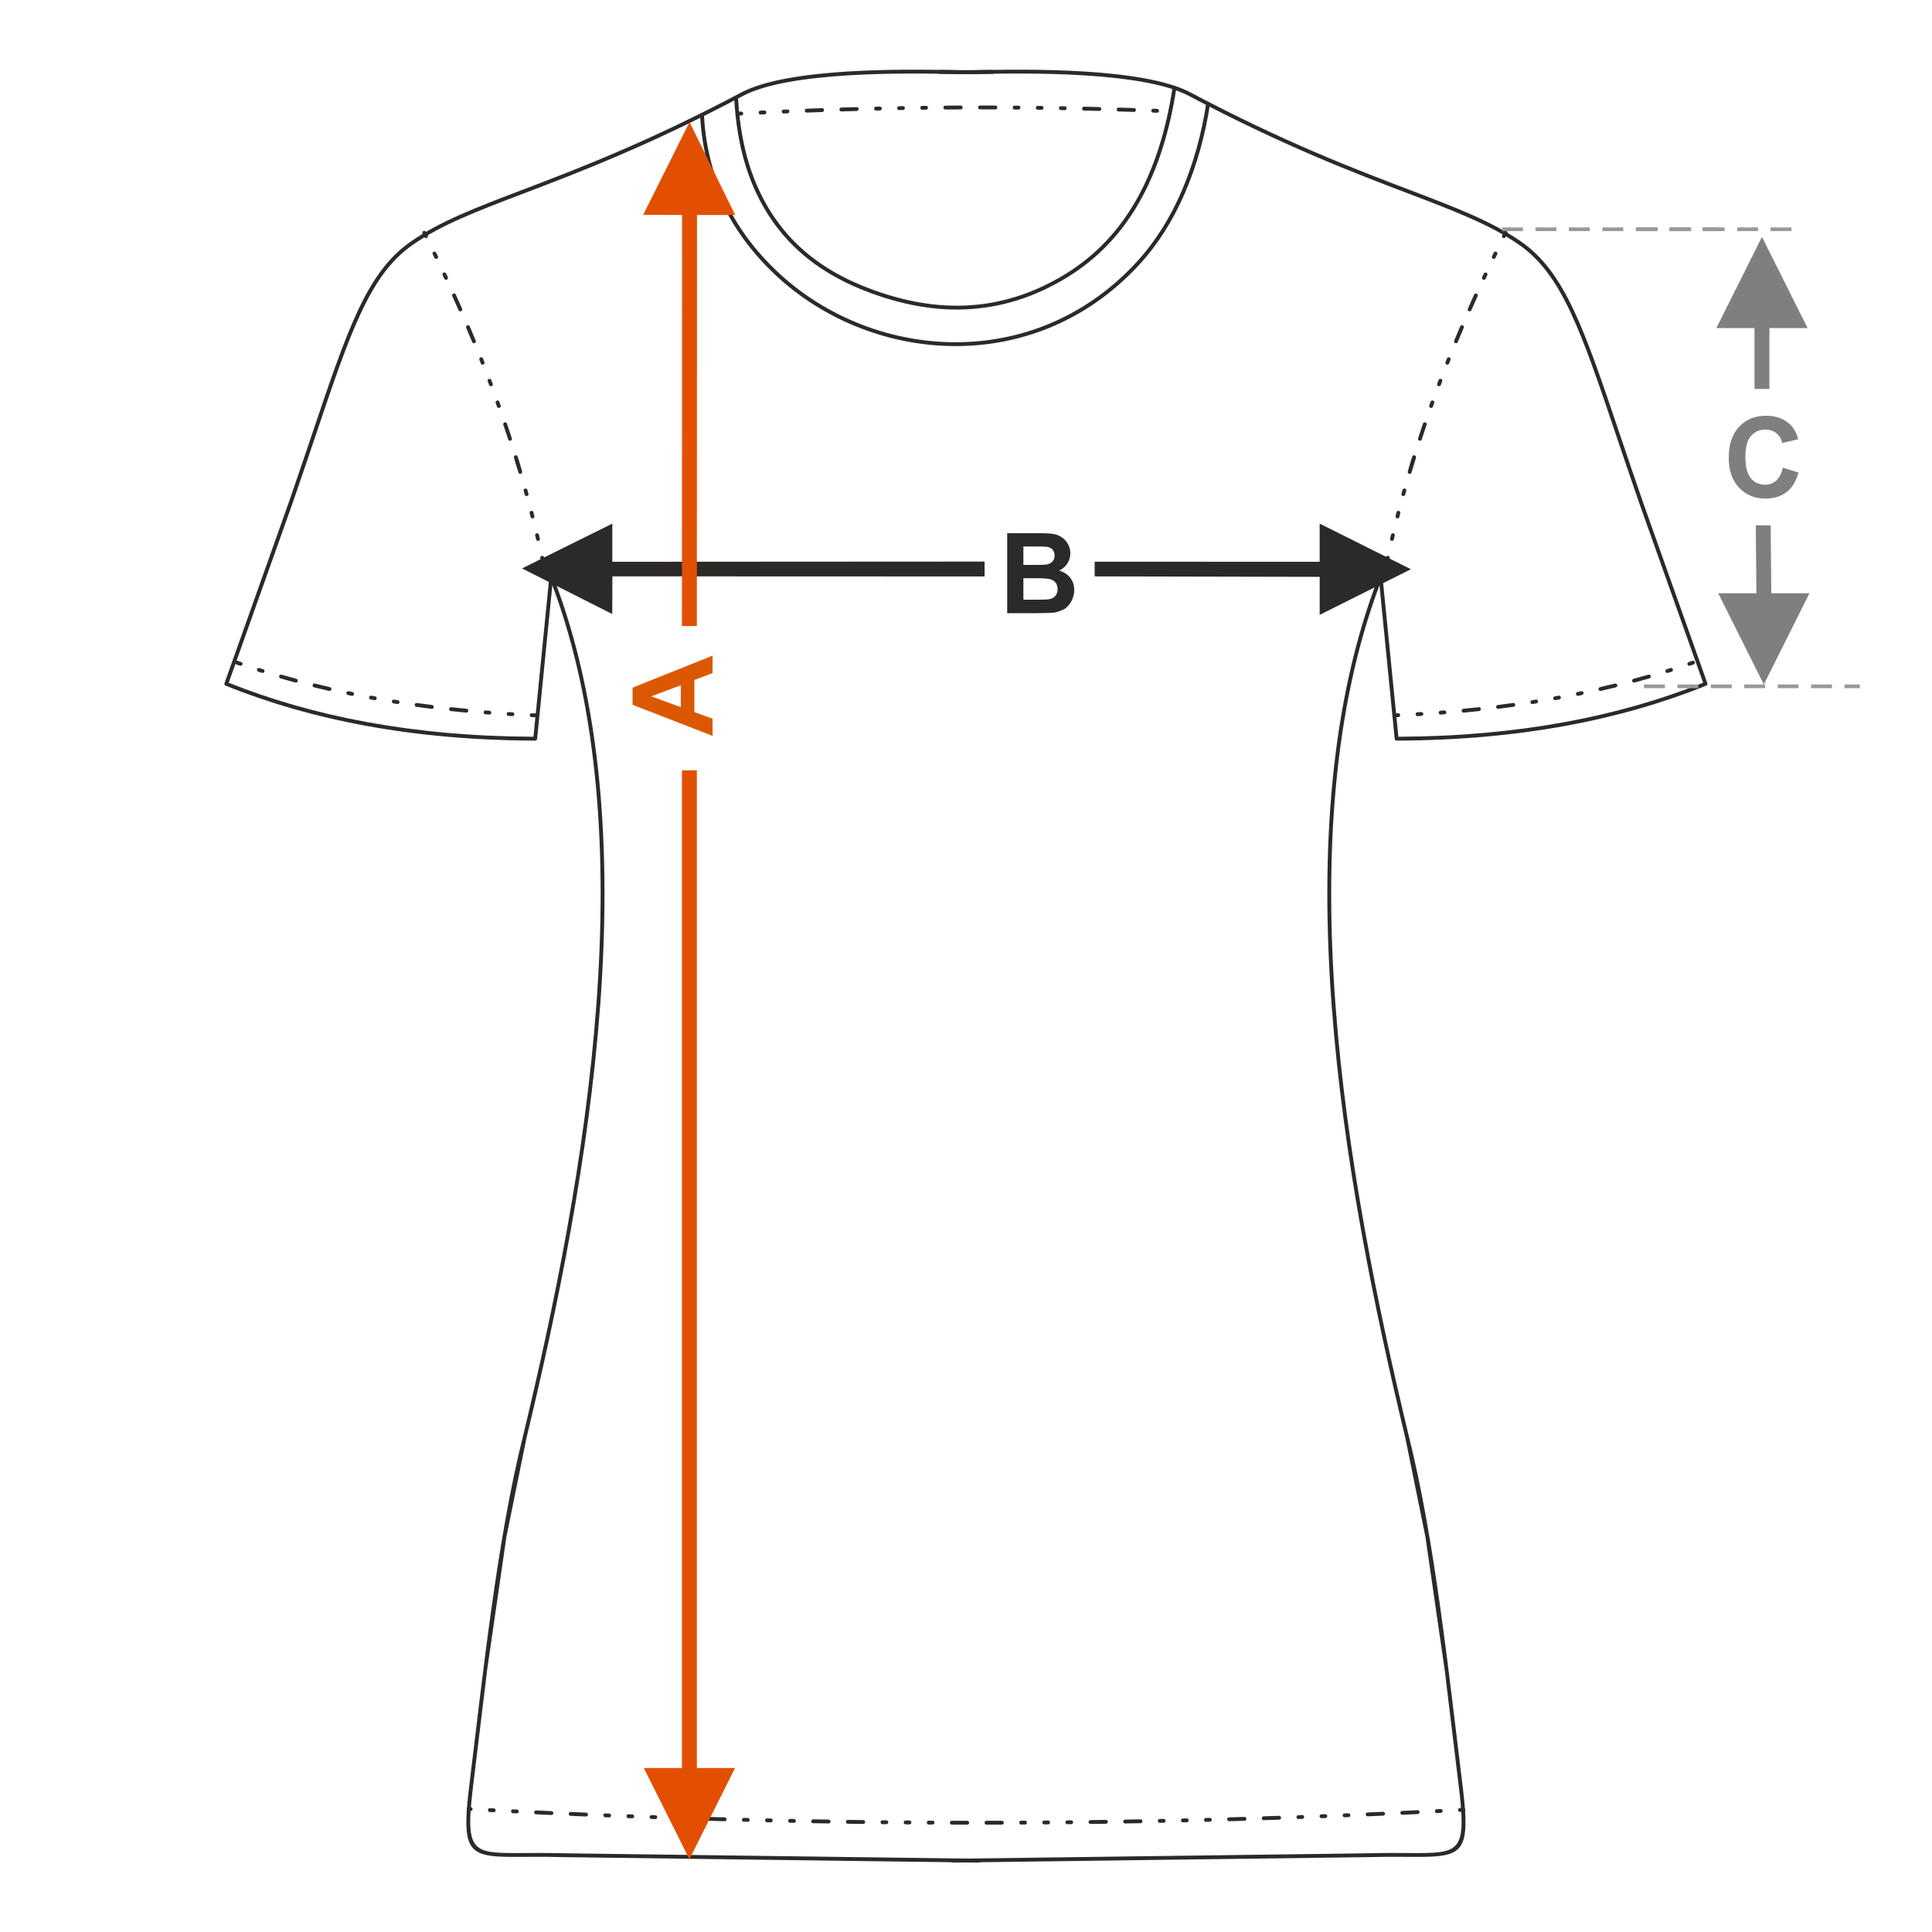 <?xml version="1.0" encoding="UTF-8"?>
<!DOCTYPE svg PUBLIC "-//W3C//DTD SVG 1.1//EN" "http://www.w3.org/Graphics/SVG/1.1/DTD/svg11.dtd">
<!-- Creator: CorelDRAW 2017 -->
<svg xmlns="http://www.w3.org/2000/svg" xml:space="preserve" width="1000px" height="1000px" version="1.1" style="shape-rendering:geometricPrecision; text-rendering:geometricPrecision; image-rendering:optimizeQuality; fill-rule:evenodd; clip-rule:evenodd"
viewBox="0 0 1000 1000"
 xmlns:xlink="http://www.w3.org/1999/xlink">
 <defs>
  <style type="text/css">
   <![CDATA[
    .fil1 {fill:none}
    .fil3 {fill:#2B2A29;fill-rule:nonzero}
    .fil0 {fill:#2B2A29;fill-rule:nonzero}
    .fil5 {fill:#7F7F7F;fill-rule:nonzero}
    .fil6 {fill:#999999;fill-rule:nonzero}
    .fil2 {fill:#DB5800;fill-rule:nonzero}
    .fil4 {fill:#E34F00;fill-rule:nonzero}
   ]]>
  </style>
 </defs>
 <g id="Ebene_x0020_1">
  <path class="fil0" d="M521.317 275.97l16.563 0c3.287,0 5.726,0.135 7.337,0.404 1.619,0.281 3.056,0.849 4.328,1.708 1.272,0.867 2.333,2.014 3.182,3.451 0.848,1.436 1.272,3.056 1.272,4.839 0,1.928 -0.52,3.712 -1.562,5.322 -1.041,1.62 -2.458,2.825 -4.242,3.634 2.517,0.743 4.444,1.996 5.804,3.77 1.35,1.774 2.025,3.856 2.025,6.257 0,1.89 -0.434,3.721 -1.311,5.505 -0.877,1.783 -2.074,3.21 -3.596,4.28 0,0 -3.385,1.716 -5.611,1.967 -1.389,0.145 -4.753,0.241 -10.085,0.279l-14.104 0 0 -41.416zm8.388 6.883l0 9.544 5.475 0c3.249,0 5.274,-0.048 6.064,-0.144 1.427,-0.164 2.555,-0.656 3.375,-1.475 0.819,-0.819 1.224,-1.889 1.224,-3.22 0,-1.282 -0.356,-2.313 -1.06,-3.114 -0.704,-0.8 -1.755,-1.282 -3.144,-1.446 -0.829,-0.097 -3.21,-0.145 -7.133,-0.145l-4.801 0zm0 16.428l0 11.106 7.751 0c3.008,0 4.926,-0.087 5.736,-0.25 1.244,-0.232 2.256,-0.781 3.036,-1.659 0.782,-0.887 1.177,-2.053 1.177,-3.528 0,-1.253 -0.299,-2.305 -0.907,-3.172 -0.597,-0.867 -1.474,-1.504 -2.612,-1.899 -1.138,-0.395 -3.615,-0.598 -7.423,-0.598l-6.758 0z"/>
  <rect class="fil1" x="-0.001" y="-0.001" width="1000.002" height="1000.002"/>
  <polygon class="fil0" points="683.06,290.777 566.599,290.743 566.599,298.332 683.073,298.581 683.06,318.249 730.276,294.634 683.06,271.033 "/>
  <polygon class="fil0" points="270.189,294.215 316.928,271.033 316.928,290.777 509.615,290.667 509.615,298.378 316.967,298.311 316.902,317.831 "/>
  <path class="fil2" d="M368.827 339.347l0 9.034 -9.429 3.576 0 16.611 9.429 3.442 0 8.869 -41.417 -16.08 0 -8.86 41.417 -16.592zm-16.428 15.329l-15.329 5.755 15.329 5.592 0 -11.347z"/>
  <path class="fil3" d="M780.208 120.929c0.582,-1.019 -1.062,-2.153 -1.784,-0.889l-0.887 1.786c-0.581,1.017 1.062,2.154 1.786,0.888l0.885 -1.785zm-64.526 175.361c-0.293,1.173 1.608,1.778 1.953,0.4 0.531,-2.601 1.076,-5.197 1.637,-7.792 0.3,-1.199 -1.61,-1.772 -1.948,-0.422 -0.565,2.601 -1.109,5.206 -1.642,7.814zm3.834 -17.554c-0.309,1.238 1.613,1.765 1.942,0.454l0.454 -1.937c0.312,-1.245 -1.614,-1.764 -1.94,-0.46l-0.456 1.943zm2.835 -11.64c-0.322,1.286 1.616,1.756 1.932,0.492l0.492 -1.929c0.325,-1.295 -1.617,-1.751 -1.931,-0.497l-0.493 1.934zm3.056 -11.581c-0.331,1.326 1.619,1.745 1.923,0.526 0.164,-0.638 0.352,-1.281 0.529,-1.918 0.334,-1.334 -1.618,-1.745 -1.921,-0.533 -0.176,0.639 -0.366,1.283 -0.531,1.925zm3.278 -11.524c-0.345,1.377 1.618,1.737 1.911,0.565 0.725,-2.47 1.684,-5.171 2.296,-7.623 0.352,-1.406 -1.618,-1.731 -1.903,-0.588 -0.852,2.386 -1.583,5.186 -2.304,7.646zm5.318 -17.163c-0.424,1.131 1.397,1.949 1.895,0.619 0.82,-2.525 1.657,-5.044 2.509,-7.558 0.433,-1.156 -1.399,-1.944 -1.889,-0.639 -0.851,2.522 -1.692,5.046 -2.515,7.578zm5.789 -17.009c-0.447,1.192 1.401,1.936 1.877,0.669l0.671 -1.874c0.449,-1.2 -1.404,-1.936 -1.877,-0.676 -0.23,0.622 -0.448,1.254 -0.671,1.881zm4.111 -11.25c-0.462,1.232 1.405,1.929 1.866,0.701l0.701 -1.863c0.465,-1.241 -1.407,-1.925 -1.863,-0.707l-0.704 1.869zm4.304 -11.178c-0.478,1.275 1.41,1.915 1.853,0.733l0.733 -1.85c0.479,-1.277 -1.409,-1.919 -1.852,-0.738l-0.734 1.855zm4.487 -11.104c-0.49,1.309 1.41,1.913 1.842,0.763 1.01,-2.454 2.04,-4.902 3.081,-7.343 0.5,-1.334 -1.41,-1.91 -1.834,-0.782 -1.043,2.447 -2.075,4.902 -3.089,7.362zm7.055 -16.519c-0.493,1.316 1.338,1.937 1.824,0.803 1.068,-2.43 2.153,-4.853 3.246,-7.272 0.535,-1.251 -1.319,-1.982 -1.817,-0.822 -1.096,2.424 -2.183,4.855 -3.253,7.291zm7.414 -16.361c-0.548,1.281 1.32,1.979 1.807,0.844l0.842 -1.807c0.498,-1.16 -1.113,-2.055 -1.805,-0.844l-0.844 1.807zm5.122 -10.822c-0.566,0.991 1.057,2.157 1.796,0.866l0.865 -1.795c0.569,-0.994 -1.057,-2.157 -1.794,-0.868l-0.867 1.797z"/>
  <path class="fil3" d="M721.708 369.262c-1.212,0 -1.334,1.992 0.082,1.992l1.992 -0.084c1.209,0 1.336,-1.992 -0.084,-1.992l-1.99 0.084zm154.895 -25.343c1.293,-0.485 0.519,-2.323 -0.65,-1.885l-1.882 0.645c-1.3,0.488 -0.516,2.322 0.642,1.887l1.89 -0.647zm-11.383 3.758c1.131,-0.283 0.82,-2.255 -0.598,-1.901l-1.899 0.595c-1.141,0.284 -0.818,2.256 0.591,1.904l1.906 -0.598zm-11.478 3.457c1.194,-0.299 0.807,-2.256 -0.548,-1.917 -2.551,0.727 -5.103,1.438 -7.664,2.128 -1.23,0.308 -0.804,2.256 0.513,1.926 2.573,-0.692 5.136,-1.407 7.699,-2.137zm-17.371 4.626c1.283,-0.321 0.789,-2.252 -0.476,-1.936 -2.563,0.634 -5.198,1.18 -7.741,1.84 -1.324,0.33 -0.782,2.248 0.443,1.943 2.589,-0.625 5.185,-1.207 7.774,-1.847zm-17.531 3.977c1.371,-0.344 0.773,-2.246 -0.406,-1.951l-1.948 0.4c-1.379,0.345 -0.771,2.246 0.399,1.953l1.955 -0.402zm-11.759 2.303c1.296,-0.324 0.953,-2.124 -0.362,-1.961 -0.649,0.109 -1.306,0.237 -1.955,0.356 -1.175,0.147 -1.082,2.141 0.35,1.962 0.655,-0.115 1.312,-0.248 1.967,-0.357zm-11.81 2.034c1.218,-0.153 1.074,-2.142 -0.315,-1.969l-1.965 0.313c-1.229,0.153 -1.072,2.142 0.308,1.969l1.972 -0.313zm-11.85 1.774c1.268,-0.158 1.066,-2.142 -0.272,-1.975 -2.63,0.362 -5.259,0.706 -7.893,1.04 -1.304,0.163 -1.056,2.14 0.247,1.978 2.642,-0.334 5.279,-0.679 7.918,-1.043zm-17.836 2.196c1.347,-0.168 1.049,-2.14 -0.213,-1.983 -2.641,0.277 -5.278,0.548 -7.921,0.803 -1.377,0.171 -1.042,2.137 0.189,1.984 2.652,-0.255 5.297,-0.526 7.945,-0.804zm-17.891 1.667c1.416,-0.177 1.036,-2.136 -0.157,-1.988 -0.589,0 -1.374,0.108 -1.984,0.155 -1.423,0.178 -1.033,2.135 0.151,1.986 0.611,-0.046 1.4,-0.153 1.99,-0.153zm-11.95 0.835c1.325,-0.166 1.207,-1.99 -0.12,-1.99l-1.987 0.117c-1.172,0 -1.342,1.991 0.115,1.991l1.992 -0.118z"/>
  <path class="fil3" d="M513.6 36.224c0.548,0.019 0.976,0.48 0.958,1.028 -0.019,0.548 -0.481,0.976 -1.029,0.958 -1.579,-0.058 -5.749,0.011 -9.751,0.076 -3.553,0.058 -6.979,0.113 -8.392,0.079 -13.837,-0.345 -35.639,-0.673 -56.982,0.671 -21.247,1.337 -41.999,4.328 -53.822,10.596 -48.688,25.811 -85.004,39.644 -113.219,50.389 -24.46,9.316 -42.816,16.308 -57.771,26.741 -22.161,15.459 -32.078,44.86 -50.352,99.049 -3.608,10.695 -7.541,22.356 -11.95,35.045l-32.904 92.548c21.772,8.68 45.511,15.582 71.599,20.355 26.209,4.795 54.791,7.446 86.134,7.594l8.217 -82.853c0.053,-0.545 0.54,-0.944 1.086,-0.891 0.386,0.037 0.698,0.292 0.83,0.631 25.585,65.798 30.208,143.845 24.393,222.232 -5.81,78.29 -22.037,156.944 -38.184,224.049l-2.445 12.049 -7.914 38.993 -9.969 68.844 -7.2 59.533c-3.273,26.694 -2.017,33.263 10.117,34.75 4.219,0.517 9.686,0.481 16.629,0.437 5.202,-0.033 11.229,-0.072 18.167,0.108l216.812 2.853c0.548,0.006 0.988,0.457 0.981,1.005 -0.006,0.548 -0.456,0.987 -1.004,0.981l-216.836 -2.853c-6.928,-0.179 -12.931,-0.14 -18.112,-0.108 -7.042,0.044 -12.587,0.081 -16.879,-0.445 -13.829,-1.696 -15.321,-8.677 -11.852,-36.97 6.862,-55.982 14.25,-126.335 27.559,-179.574 16.128,-67.023 32.341,-145.586 38.144,-223.792 5.681,-76.571 1.378,-152.783 -22.762,-217.433l-7.89 79.549c-0.051,0.502 -0.474,0.895 -0.989,0.895 -31.826,-0.104 -60.822,-2.769 -87.391,-7.63 -26.567,-4.86 -50.711,-11.916 -72.827,-20.801 -0.522,-0.185 -0.794,-0.754 -0.611,-1.272l33.224 -93.443c4.412,-12.696 8.339,-24.338 11.942,-35.018 18.41,-54.589 28.4,-84.209 51.1,-100.044 15.179,-10.59 33.624,-17.615 58.201,-26.976 28.174,-10.73 64.439,-24.542 112.999,-50.286 12.112,-6.422 33.143,-9.471 54.625,-10.823 21.387,-1.345 43.264,-1.017 57.153,-0.67 1.382,0.033 4.784,-0.022 8.313,-0.08 4.037,-0.066 8.243,-0.134 9.854,-0.076z"/>
  <path class="fil3" d="M220.505 120.04c-0.722,-1.264 -2.367,-0.13 -1.785,0.889l0.885 1.785c0.724,1.266 2.367,0.129 1.787,-0.888l-0.887 -1.786zm60.788 176.65c0.345,1.378 2.247,0.773 1.953,-0.4 -0.533,-2.608 -1.076,-5.213 -1.642,-7.814 -0.337,-1.35 -2.247,-0.777 -1.948,0.422 0.561,2.595 1.107,5.191 1.637,7.792zm-3.822 -17.5c0.328,1.311 2.251,0.784 1.941,-0.454l-0.456 -1.943c-0.325,-1.304 -2.251,-0.785 -1.94,0.46l0.455 1.937zm-2.826 -11.602c0.317,1.264 2.254,0.794 1.933,-0.492l-0.494 -1.934c-0.313,-1.256 -2.254,-0.796 -1.931,0.497l0.492 1.929zm-3.047 -11.547c0.305,1.219 2.255,0.8 1.923,-0.526 -0.164,-0.642 -0.354,-1.286 -0.531,-1.925 -0.303,-1.212 -2.254,-0.801 -1.921,0.533 0.177,0.637 0.366,1.28 0.529,1.918zm-3.265 -11.485c0.293,1.172 2.256,0.812 1.912,-0.565 -0.722,-2.46 -1.452,-5.26 -2.305,-7.646 -0.286,-1.143 -2.255,-0.818 -1.904,0.588 0.613,2.452 1.572,5.153 2.297,7.623zm-5.302 -17.109c0.499,1.33 2.318,0.512 1.895,-0.619 -0.824,-2.532 -1.663,-5.056 -2.516,-7.578 -0.49,-1.305 -2.321,-0.517 -1.888,0.639 0.852,2.514 1.688,5.033 2.509,7.558zm-5.772 -16.959c0.476,1.267 2.324,0.523 1.878,-0.669 -0.222,-0.627 -0.441,-1.259 -0.672,-1.881 -0.472,-1.26 -2.325,-0.524 -1.876,0.676l0.67 1.874zm-4.1 -11.218c0.461,1.229 2.329,0.53 1.867,-0.701l-0.704 -1.869c-0.457,-1.218 -2.329,-0.534 -1.863,0.707l0.7 1.863zm-4.291 -11.146c0.443,1.183 2.332,0.542 1.854,-0.733l-0.735 -1.855c-0.443,-1.181 -2.331,-0.539 -1.852,0.738l0.733 1.85zm-4.475 -11.074c0.432,1.15 2.332,0.546 1.841,-0.763 -1.014,-2.46 -2.045,-4.915 -3.089,-7.362 -0.423,-1.128 -2.333,-0.552 -1.833,0.782 1.04,2.441 2.07,4.889 3.081,7.343zm-7.038 -16.479c0.486,1.134 2.318,0.513 1.825,-0.803 -1.07,-2.436 -2.157,-4.867 -3.254,-7.291 -0.497,-1.161 -2.351,-0.428 -1.815,0.822 1.091,2.419 2.178,4.842 3.244,7.272zm-7.396 -16.32c0.486,1.135 2.355,0.437 1.807,-0.844l-0.844 -1.807c-0.693,-1.211 -2.303,-0.316 -1.805,0.844l0.842 1.807zm-5.111 -10.8c0.738,1.291 2.362,0.125 1.796,-0.866l-0.867 -1.797c-0.736,-1.289 -2.363,-0.126 -1.795,0.868l0.866 1.795z"/>
  <path class="fil3" d="M277.139 371.254c1.416,0 1.294,-1.992 0.081,-1.992l-1.989 -0.084c-1.42,0 -1.294,1.992 -0.085,1.992l1.993 0.084zm-154.164 -29.22c-1.169,-0.438 -1.942,1.4 -0.65,1.885l1.89 0.647c1.158,0.435 1.943,-1.399 0.643,-1.887l-1.883 -0.645zm11.332 3.742c-1.419,-0.354 -1.73,1.618 -0.598,1.901l1.906 0.598c1.409,0.352 1.731,-1.62 0.59,-1.904l-1.898 -0.595zm11.427 3.441c-1.355,-0.339 -1.741,1.618 -0.547,1.917 2.56,0.73 5.122,1.445 7.694,2.136 1.323,0.331 1.748,-1.617 0.519,-1.925 -2.562,-0.689 -5.114,-1.401 -7.666,-2.128zm17.299 4.607c-1.264,-0.316 -1.759,1.615 -0.475,1.936 2.588,0.64 5.185,1.222 7.774,1.847 1.224,0.305 1.767,-1.613 0.443,-1.943 -2.544,-0.66 -5.179,-1.206 -7.742,-1.84zm17.461 3.962c-1.178,-0.295 -1.776,1.607 -0.405,1.951l1.955 0.402c1.17,0.293 1.778,-1.608 0.399,-1.953l-1.949 -0.4zm11.715 2.293c-1.314,-0.163 -1.657,1.637 -0.361,1.961 0.655,0.109 1.311,0.242 1.966,0.357 1.433,0.179 1.526,-1.815 0.351,-1.962 -0.65,-0.119 -1.306,-0.247 -1.956,-0.356zm11.765 2.026c-1.389,-0.173 -1.535,1.816 -0.316,1.969l1.972 0.313c1.38,0.173 1.536,-1.816 0.308,-1.969l-1.964 -0.313zm11.805 1.768c-1.336,-0.167 -1.541,1.817 -0.272,1.975 2.639,0.364 5.276,0.709 7.919,1.043 1.303,0.162 1.55,-1.815 0.246,-1.978 -2.634,-0.334 -5.263,-0.678 -7.893,-1.04zm17.777 2.188c-1.262,-0.157 -1.559,1.815 -0.213,1.983 2.649,0.278 5.294,0.549 7.946,0.804 1.231,0.153 1.565,-1.813 0.189,-1.984 -2.644,-0.255 -5.281,-0.526 -7.922,-0.803zm17.835 1.662c-1.193,-0.148 -1.572,1.811 -0.157,1.988 0.591,0 1.379,0.107 1.991,0.153 1.184,0.149 1.573,-1.808 0.15,-1.986 -0.608,-0.047 -1.395,-0.155 -1.984,-0.155zm11.914 0.833c-1.327,0 -1.445,1.824 -0.121,1.99l1.993 0.118c1.457,0 1.286,-1.991 0.114,-1.991l-1.986 -0.117z"/>
  <path class="fil3" d="M380.008 50.658c-0.027,-0.548 0.395,-1.016 0.943,-1.043 0.547,-0.028 1.015,0.395 1.043,0.943 1.368,25.836 7.848,45.634 18.696,61.666 10.833,16.009 26.042,27.53 44.884,35.318 18.178,7.516 36.166,11.32 53.872,10.609 17.688,-0.71 35.118,-5.929 52.205,-16.456 15.348,-9.455 27.411,-22.251 36.508,-38.301 9.119,-16.091 15.266,-35.462 18.762,-58.031 0.083,-0.542 0.59,-0.913 1.132,-0.829 0.542,0.083 0.913,0.59 0.83,1.132 -3.532,22.809 -9.756,42.407 -18.995,58.708 -9.262,16.344 -21.552,29.376 -37.193,39.011 -17.393,10.716 -35.144,16.028 -53.17,16.751 -18.006,0.723 -36.27,-3.135 -54.706,-10.756 -19.206,-7.94 -34.718,-19.696 -45.781,-36.044 -11.046,-16.323 -17.642,-36.457 -19.03,-62.678z"/>
  <path class="fil3" d="M362.4 60.091c-0.028,-0.547 0.395,-1.015 0.942,-1.042 0.548,-0.028 1.016,0.394 1.044,0.942 1.805,34.114 17.136,61.619 39.703,82.178 13.027,11.869 28.467,21.042 45.105,27.009 16.639,5.969 34.486,8.733 52.328,7.788 31.243,-1.654 62.48,-14.697 87.218,-41.85 9.393,-10.31 16.852,-22.458 22.592,-35.599 6.328,-14.488 10.57,-30.183 13.013,-45.96 0.084,-0.542 0.591,-0.913 1.132,-0.83 0.542,0.083 0.913,0.591 0.83,1.133 -2.469,15.944 -6.756,31.808 -13.152,46.45 -5.826,13.337 -13.4,25.671 -22.942,36.145 -25.119,27.572 -56.849,40.817 -88.591,42.497 -18.102,0.959 -36.212,-1.848 -53.098,-7.904 -16.889,-6.057 -32.557,-15.365 -45.774,-27.407 -22.934,-20.892 -38.513,-48.87 -40.35,-83.55z"/>
  <path class="fil3" d="M381.654 57.873c-1.185,0 -1.34,1.991 0.103,1.991l1.99 -0.102c1.187,0 1.339,-1.991 -0.102,-1.991l-1.991 0.102zm217.221 0.48c1.408,0 1.294,-1.992 0.075,-1.992l-1.993 -0.075c-1.404,0 -1.296,1.992 -0.073,1.992l1.991 0.075zm-11.95 -0.422c1.396,0 1.298,-1.992 0.066,-1.992l-7.972 -0.249c-1.388,0 -1.299,1.992 -0.06,1.992l7.966 0.249zm-17.925 -0.523c1.377,0 1.302,-1.994 0.051,-1.994l-7.975 -0.19c-1.369,0 -1.303,1.993 -0.044,1.993l7.968 0.191zm-17.929 -0.393c1.36,0 1.305,-1.993 0.036,-1.993l-1.994 -0.035c-1.357,0 -1.306,1.993 -0.034,1.993l1.992 0.035zm-11.954 -0.187c1.348,0 1.307,-1.993 0.026,-1.993l-1.994 -0.026c-1.344,0 -1.309,1.993 -0.024,1.993l1.992 0.026zm-11.955 -0.129c1.334,0 1.31,-1.994 0.016,-1.994l-1.994 -0.016c-1.332,0 -1.31,1.994 -0.014,1.994l1.992 0.016zm-11.956 -0.071c1.32,0 1.312,-1.993 0.007,-1.993l-7.977 -0.014c-0.887,0 -1.326,1.081 -0.713,1.692 0.212,0.178 0.379,0.301 0.713,0.301l7.97 0.014zm-17.933 0.007c1.303,0 1.317,-1.994 -0.009,-1.994 -2.659,0.01 -5.318,0.021 -7.977,0.045 -1.294,0 -1.318,1.994 0.016,1.994 2.657,-0.024 5.314,-0.035 7.97,-0.045zm-17.933 0.138c1.285,0 1.32,-1.993 -0.023,-1.993l-1.994 0.023c-1.283,0 -1.321,1.993 0.025,1.993l1.992 -0.023zm-11.955 0.166c1.273,0 1.323,-1.993 -0.033,-1.993l-1.994 0.034c-1.271,0 -1.323,1.993 0.035,1.993l1.992 -0.034zm-11.954 0.226c1.262,0 1.326,-1.993 -0.042,-1.993l-1.994 0.043c-1.26,0 -1.325,1.994 0.044,1.994l1.992 -0.044zm-11.952 0.285c1.248,0 1.329,-1.994 -0.053,-1.994 -2.658,0.071 -5.316,0.141 -7.973,0.224 -1.24,0 -1.329,1.993 0.059,1.993 2.655,-0.085 5.312,-0.153 7.967,-0.223zm-17.925 0.537c1.23,0 1.331,-1.991 -0.068,-1.991 -2.656,0.084 -5.314,0.183 -7.971,0.282 -1.222,0 -1.332,1.991 0.074,1.991 2.654,-0.098 5.31,-0.197 7.965,-0.282zm-17.921 0.673c1.213,0 1.335,-1.992 -0.082,-1.992l-1.993 0.082c-1.209,0 -1.335,1.992 0.084,1.992l1.991 -0.082zm-11.944 0.521c1.199,0 1.337,-1.991 -0.093,-1.991l-1.991 0.091c-1.198,0 -1.338,1.992 0.093,1.992l1.991 -0.092z"/>
  <path class="fil3" d="M242.668 935.289c-1.447,0 -1.288,1.99 -0.107,1.99l0.995 0.107c1.448,0 1.288,-1.991 0.107,-1.991l-0.995 -0.106zm514.836 2.44c1.181,0 1.341,-1.991 -0.107,-1.991l-1.769 0.096c-1.181,0 -1.34,1.99 0.107,1.99l1.769 -0.095zm-11.726 0.616c1.187,0 1.34,-1.991 -0.101,-1.991l-1.99 0.101c-1.189,0 -1.338,1.991 0.101,1.991l1.99 -0.101zm-11.948 0.596c1.194,0 1.339,-1.992 -0.097,-1.992l-7.962 0.38c-1.199,0 -1.338,1.991 0.093,1.991l7.966 -0.379zm-17.925 0.835c1.203,0 1.337,-1.992 -0.089,-1.992l-7.964 0.348c-1.208,0 -1.335,1.992 0.085,1.992l7.968 -0.348zm-17.928 0.765c1.212,0 1.334,-1.991 -0.082,-1.991l-1.991 0.08c-1.214,0 -1.334,1.992 0.08,1.992l1.993 -0.081zm-11.955 0.472c1.221,0 1.333,-1.991 -0.075,-1.991l-1.992 0.075c-1.22,0 -1.333,1.992 0.075,1.992l1.992 -0.076zm-11.955 0.442c1.226,0 1.332,-1.992 -0.071,-1.992l-1.991 0.071c-1.226,0 -1.332,1.991 0.07,1.991l1.992 -0.07zm-11.956 0.409c1.232,0 1.33,-1.992 -0.066,-1.992l-7.968 0.257c-1.235,0 -1.329,1.992 0.063,1.992l7.971 -0.257zm-17.936 0.559c1.241,0 1.328,-1.992 -0.058,-1.992l-7.969 0.225c-1.246,0 -1.328,1.994 0.055,1.994l7.972 -0.227zm-17.938 0.49c1.252,0 1.327,-1.993 -0.05,-1.993l-1.992 0.049c-1.254,0 -1.327,1.993 0.048,1.993l1.994 -0.049zm-11.96 0.287c1.258,0 1.326,-1.993 -0.045,-1.993l-1.992 0.045c-1.26,0 -1.325,1.994 0.044,1.994l1.993 -0.046zm-11.96 0.257c1.264,0 1.325,-1.993 -0.04,-1.993l-1.993 0.04c-1.265,0 -1.324,1.994 0.039,1.994l1.994 -0.041zm-11.962 0.228c1.272,0 1.323,-1.993 -0.034,-1.993l-7.97 0.134c-1.276,0 -1.323,1.994 0.03,1.994l7.974 -0.135zm-17.942 0.283c1.279,0 1.322,-1.993 -0.028,-1.993l-7.97 0.105c-1.285,0 -1.32,1.994 0.023,1.994l7.975 -0.106zm-17.943 0.217c1.289,0 1.319,-1.994 -0.02,-1.994l-1.992 0.02c-1.291,0 -1.319,1.994 0.018,1.994l1.994 -0.02zm-11.963 0.106c1.296,0 1.318,-1.993 -0.014,-1.993l-1.993 0.015c-1.296,0 -1.318,1.993 0.014,1.993l1.993 -0.015zm-11.963 0.076c1.303,0 1.317,-1.993 -0.009,-1.993l-1.993 0.01c-1.303,0 -1.317,1.993 0.009,1.993l1.993 -0.01zm-11.963 0.047c1.309,0 1.312,-1.993 -0.005,-1.993l-7.971 0.014c-1.312,0 -1.312,1.993 0.001,1.993l7.975 -0.014zm-17.945 0.013c1.318,0 1.31,-1.993 0.003,-1.993l-7.971 -0.015c-1.32,0 -1.312,1.993 -0.007,1.993l7.975 0.015zm-17.945 -0.053c1.329,0 1.311,-1.993 0.011,-1.993l-1.993 -0.01c-1.328,0 -1.311,1.993 -0.011,1.993l1.993 0.01zm-11.963 -0.073c1.334,0 1.311,-1.993 0.016,-1.993l-1.993 -0.015c-1.334,0 -1.31,1.994 -0.016,1.994l1.993 0.014zm-11.962 -0.102c1.34,0 1.31,-1.994 0.021,-1.994l-1.993 -0.018c-1.341,0 -1.308,1.992 -0.022,1.992l1.994 0.02zm-11.962 -0.131c1.346,0 1.308,-1.994 0.025,-1.994 -2.649,0 -5.32,-0.067 -7.971,-0.104 -1.349,0 -1.307,1.994 -0.028,1.994 2.652,0.037 5.323,0.104 7.974,0.104zm-17.943 -0.253c1.354,0 1.307,-1.994 0.032,-1.994 -2.657,-0.036 -5.314,-0.086 -7.97,-0.132 -1.358,0 -1.307,1.993 -0.035,1.993 2.658,0.046 5.316,0.097 7.973,0.133zm-17.941 -0.319c1.363,0 1.304,-1.994 0.039,-1.994l-1.992 -0.038c-1.366,0 -1.305,1.993 -0.041,1.993l1.994 0.039zm-11.961 -0.249c1.369,0 1.304,-1.994 0.044,-1.994l-1.991 -0.044c-1.372,0 -1.304,1.993 -0.046,1.993l1.993 0.045zm-11.96 -0.279c1.376,0 1.302,-1.993 0.049,-1.993l-1.991 -0.048c-1.378,0 -1.303,1.993 -0.051,1.993l1.993 0.048zm-11.959 -0.306c1.382,0 1.302,-1.994 0.054,-1.994l-7.969 -0.219c-1.384,0 -1.299,1.991 -0.057,1.991l7.972 0.222zm-17.937 -0.516c1.39,0 1.298,-1.992 0.061,-1.992l-7.968 -0.249c-1.394,0 -1.297,1.992 -0.064,1.992l7.971 0.249zm-17.936 -0.58c1.4,0 1.297,-1.992 0.07,-1.992l-1.993 -0.068c-1.399,0 -1.296,1.992 -0.069,1.992l1.992 0.068zm-11.955 -0.423c1.406,0 1.296,-1.992 0.074,-1.992l-1.993 -0.072c-1.405,0 -1.295,1.991 -0.073,1.991l1.992 0.073zm-11.954 -0.451c1.41,0 1.295,-1.992 0.077,-1.992l-1.991 -0.078c-1.412,0 -1.295,1.992 -0.078,1.992l1.992 0.078zm-11.954 -0.479c1.417,0 1.293,-1.993 0.083,-1.993l-7.965 -0.336c-1.422,0 -1.293,1.992 -0.086,1.992l7.968 0.337zm-17.927 -0.775c1.426,0 1.293,-1.992 0.09,-1.992l-7.965 -0.363c-1.43,0 -1.291,1.992 -0.092,1.992l7.967 0.363zm-17.926 -0.837c1.434,0 1.29,-1.99 0.097,-1.99l-1.991 -0.098c-1.435,0 -1.29,1.991 -0.097,1.991l1.991 0.097zm-11.948 -0.594c1.441,0 1.289,-1.991 0.102,-1.991l-1.99 -0.1c-1.441,0 -1.289,1.989 -0.102,1.989l1.99 0.102z"/>
  <polygon class="fil4" points="353.052,111.272 352.979,324.025 360.691,324.025 360.764,111.272 380.523,111.272 356.908,63.17 332.904,111.206 "/>
  <polygon class="fil4" points="356.834,962.337 333.234,915.121 352.979,915.121 352.979,398.712 360.691,398.712 360.691,915.121 380.45,915.121 "/>
  <path class="fil3" d="M486.314 36.224c-0.548,0.019 -0.976,0.48 -0.957,1.028 0.019,0.548 0.48,0.976 1.028,0.958 1.579,-0.058 5.749,0.011 9.751,0.076 3.553,0.058 6.979,0.113 8.392,0.079 13.837,-0.345 35.639,-0.673 56.982,0.671 21.247,1.337 42,4.328 53.822,10.596 48.688,25.811 85.005,39.644 113.219,50.389 24.46,9.316 42.816,16.308 57.771,26.741 22.161,15.459 32.078,44.86 50.353,99.049 3.607,10.695 7.54,22.356 11.949,35.045l32.904 92.548c-21.772,8.68 -45.511,15.582 -71.598,20.355 -26.21,4.795 -54.792,7.446 -86.134,7.594l-8.218 -82.853c-0.052,-0.545 -0.54,-0.944 -1.086,-0.891 -0.385,0.037 -0.698,0.292 -0.829,0.631 -25.586,65.798 -30.208,143.845 -24.393,222.232 5.809,78.29 22.037,156.944 38.183,224.049l2.445 12.049 7.914 38.993 9.969 68.844 7.201 59.533c3.272,26.694 2.016,33.263 -10.118,34.75 -4.219,0.517 -9.686,0.481 -16.629,0.437 -5.202,-0.033 -11.228,-0.072 -18.167,0.108l-216.812 2.853c-0.548,0.006 -0.988,0.457 -0.981,1.005 0.006,0.548 0.456,0.987 1.005,0.981l216.835 -2.853c6.928,-0.179 12.931,-0.14 18.112,-0.108 7.043,0.044 12.587,0.081 16.879,-0.445 13.829,-1.696 15.321,-8.677 11.853,-36.97 -6.863,-55.982 -14.251,-126.335 -27.56,-179.574 -16.128,-67.023 -32.341,-145.586 -38.144,-223.792 -5.681,-76.571 -1.378,-152.783 22.763,-217.433l7.889 79.549c0.051,0.502 0.474,0.895 0.989,0.895 31.826,-0.104 60.823,-2.769 87.391,-7.63 26.567,-4.86 50.711,-11.916 72.827,-20.801 0.522,-0.185 0.794,-0.754 0.611,-1.272l-33.224 -93.443c-4.412,-12.696 -8.339,-24.338 -11.941,-35.018 -18.411,-54.589 -28.4,-84.209 -51.1,-100.044 -15.18,-10.59 -33.625,-17.615 -58.201,-26.976 -28.174,-10.73 -64.44,-24.542 -113,-50.286 -12.112,-6.422 -33.143,-9.471 -54.625,-10.823 -21.387,-1.345 -43.264,-1.017 -57.153,-0.67 -1.382,0.033 -4.784,-0.022 -8.313,-0.08 -4.037,-0.066 -8.243,-0.134 -9.854,-0.076z"/>
  <polygon class="fil5" points="908.135,169.806 908.135,201.332 915.847,201.332 915.847,169.806 935.606,169.806 911.99,122.589 888.39,169.806 "/>
  <path class="fil5" d="M922.791 242.084l8.099 2.487c-1.244,4.56 -3.317,7.944 -6.209,10.162 -2.892,2.208 -6.556,3.316 -11,3.316 -5.505,0 -10.026,-1.88 -13.574,-5.64 -3.538,-3.76 -5.312,-8.898 -5.312,-15.425 0,-6.893 1.784,-12.254 5.341,-16.071 3.558,-3.818 8.243,-5.727 14.047,-5.727 5.07,0 9.187,1.504 12.349,4.503 1.89,1.774 3.297,4.318 4.242,7.644l-8.272 1.967c-0.491,-2.14 -1.513,-3.837 -3.065,-5.08 -1.562,-1.244 -3.452,-1.861 -5.669,-1.861 -3.075,0 -5.573,1.099 -7.482,3.307 -1.918,2.198 -2.872,5.765 -2.872,10.701 0,5.226 0.944,8.956 2.824,11.174 1.89,2.226 4.339,3.335 7.356,3.335 2.227,0 4.146,-0.704 5.746,-2.12 1.601,-1.418 2.758,-3.635 3.451,-6.672z"/>
  <polygon class="fil5" points="912.957,354.28 889.357,307.063 909.101,307.063 908.791,271.896 916.504,271.896 916.813,307.063 936.572,307.063 "/>
  <path class="fil6" d="M927.244 117.699l0 1.929 -10.811 0 0 -1.929 10.811 0zm-17.297 0l0 1.929 -10.811 0 0 -1.929 10.811 0zm-17.298 0l0 1.929 -10.811 0 0 -1.929 10.811 0zm-17.297 0l0 1.929 -10.811 0 0 -1.929 10.811 0zm-17.298 0l0 1.929 -10.811 0 0 -1.929 10.811 0z"/>
  <path class="fil6" d="M962.652 354.28l-7.938 0 0 1.928 7.938 0 0 -1.928zm-14.425 0l0 1.928 -10.811 0 0 -1.928 10.811 0zm-17.297 0l0 1.928 -10.811 0 0 -1.928 10.811 0zm-17.297 0l0 1.928 -10.811 0 0 -1.928 10.811 0zm-17.298 0l0 1.928 -10.811 0 0 -1.928 10.811 0zm-17.297 0l0 1.928 -10.811 0 0 -1.928 10.811 0zm-17.298 0l0 1.928 -10.811 0 0 -1.928 10.811 0z"/>
  <path class="fil6" d="M889.194 117.699l-7.938 0 0 1.929 7.938 0 0 -1.929zm-14.425 0l0 1.929 -10.811 0 0 -1.929 10.811 0zm-17.298 0l0 1.929 -10.811 0 0 -1.929 10.811 0zm-17.296 0l0 1.929 -10.811 0 0 -1.929 10.811 0zm-17.298 0l0 1.929 -10.811 0 0 -1.929 10.811 0zm-17.298 0l0 1.929 -10.811 0 0 -1.929 10.811 0zm-17.297 0l0 1.929 -10.811 0 0 -1.929 10.811 0z"/>
 </g>
</svg>
